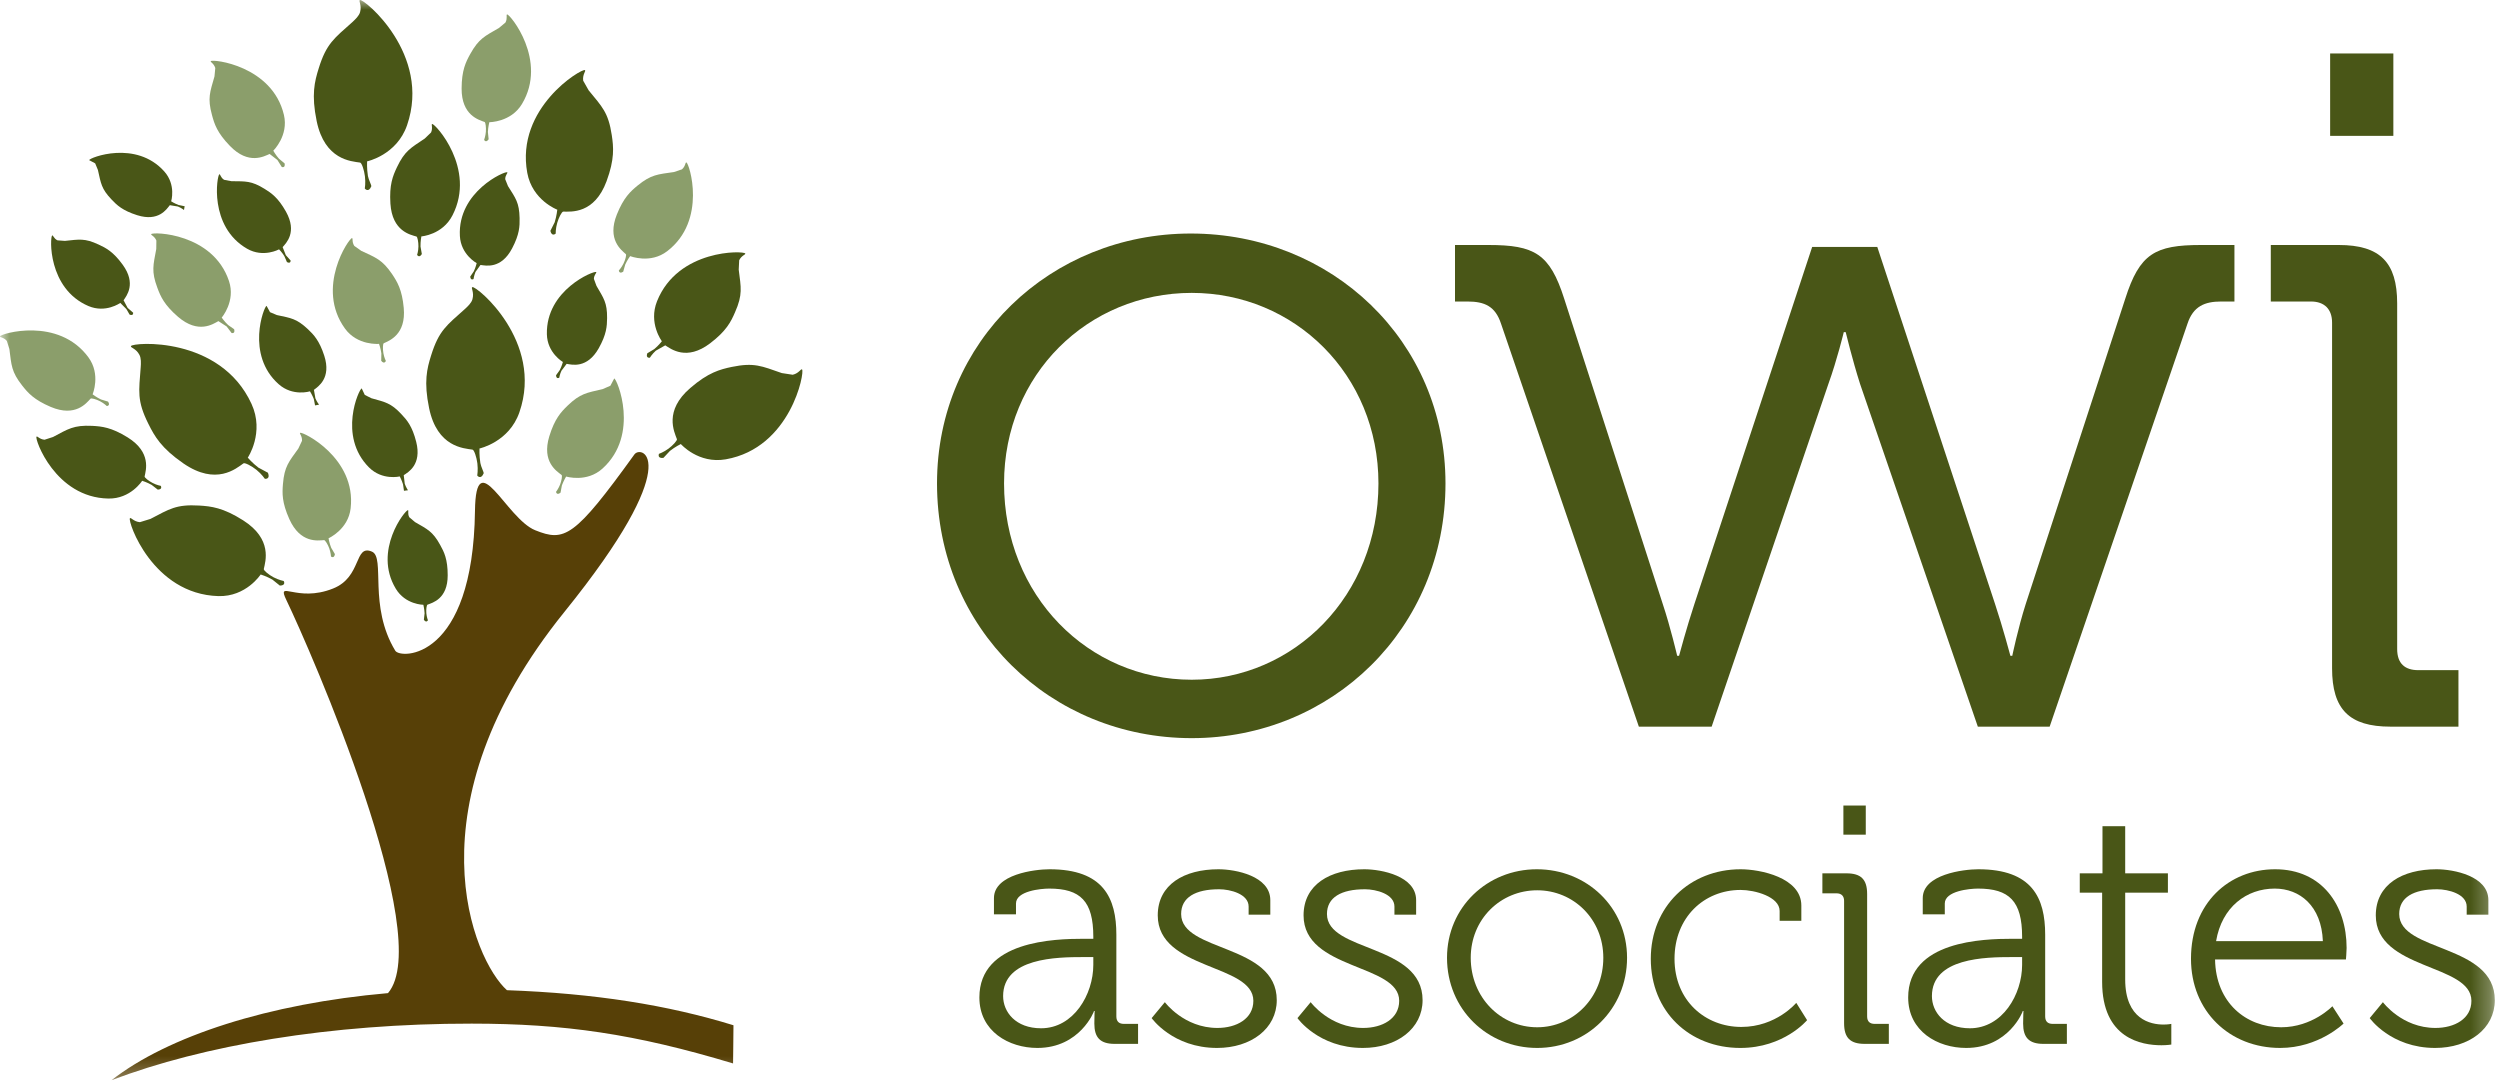 <?xml version="1.0" encoding="UTF-8" standalone="no"?>
<svg width="129px" height="56px" viewBox="0 0 129 56" version="1.1" xmlns="http://www.w3.org/2000/svg" xmlns:xlink="http://www.w3.org/1999/xlink">
    <!-- Generator: Sketch 39.1 (31720) - http://www.bohemiancoding.com/sketch -->
    <title>logo-horizontal</title>
    <desc>Created with Sketch.</desc>
    <defs>
        <polygon id="path-1" points="0 55.739 128.732 55.739 128.732 -6.86041262e-15 0 -6.86041262e-15"></polygon>
    </defs>
    <g id="Page-1" stroke="none" stroke-width="1" fill="none" fill-rule="evenodd">
        <g id="Challenges-you-face" transform="translate(-128, -18)">
            <g id="logo-main" transform="translate(101, 18)">
                <g id="logo-horizontal" transform="translate(27, 0)">
                    <path d="M61.493,35.074 C66.78,35.074 71.128,30.727 71.128,24.945 C71.128,19.313 66.78,15.113 61.493,15.113 C56.157,15.113 51.809,19.313 51.809,24.945 C51.809,30.727 56.157,35.074 61.493,35.074 L61.493,35.074 Z M61.443,12.05 C68.707,12.05 74.587,17.583 74.587,24.945 C74.587,32.455 68.707,38.088 61.493,38.088 C54.23,38.088 48.35,32.455 48.35,24.945 C48.35,17.583 54.23,12.05 61.443,12.05 L61.443,12.05 Z" id="Fill-1" fill="#495617"></path>
                    <path d="M77.45,16.694 C77.154,15.804 76.61,15.558 75.721,15.558 L75.078,15.558 L75.078,12.642 L76.808,12.642 C79.179,12.642 79.97,13.087 80.711,15.409 L85.8,31.171 C86.196,32.357 86.542,33.838 86.542,33.838 L86.64,33.838 C86.64,33.838 87.036,32.357 87.43,31.171 L93.508,12.741 L96.868,12.741 L102.946,31.171 C103.341,32.357 103.736,33.838 103.736,33.838 L103.834,33.838 C103.834,33.838 104.132,32.406 104.526,31.171 L109.665,15.409 C110.406,13.087 111.197,12.642 113.569,12.642 L115.297,12.642 L115.297,15.558 L114.605,15.558 C113.766,15.558 113.173,15.804 112.877,16.694 L105.762,37.495 L102.056,37.495 L95.978,19.806 C95.584,18.571 95.238,17.139 95.238,17.139 L95.139,17.139 C95.139,17.139 94.793,18.571 94.347,19.806 L88.321,37.495 L84.565,37.495 L77.45,16.694 Z" id="Fill-3" fill="#495617"></path>
                    <mask id="mask-2" fill="white">
                        <use xlink:href="#path-1"></use>
                    </mask>
                    <g id="Clip-6"></g>
                    <path d="M120.235,7.01 L123.497,7.01 L123.497,2.76 L120.235,2.76 L120.235,7.01 Z M120.335,16.645 C120.335,15.953 119.939,15.558 119.247,15.558 L117.173,15.558 L117.173,12.642 L120.68,12.642 C122.805,12.642 123.694,13.532 123.694,15.656 L123.694,33.493 C123.694,34.235 124.09,34.58 124.782,34.58 L126.856,34.58 L126.856,37.495 L123.348,37.495 C121.224,37.495 120.335,36.606 120.335,34.481 L120.335,16.645 Z" id="Fill-5" fill="#495617" mask="url(#mask-2)"></path>
                    <path d="M53.72,53.059 C55.4,53.059 56.415,51.31 56.415,49.788 L56.415,49.385 L55.908,49.385 C54.525,49.385 51.761,49.421 51.761,51.398 C51.761,52.22 52.408,53.059 53.72,53.059 M55.925,48.441 L56.415,48.441 L56.415,48.336 C56.415,46.499 55.75,45.851 54.14,45.851 C53.703,45.851 52.425,45.974 52.425,46.621 L52.425,47.181 L51.288,47.181 L51.288,46.341 C51.288,45.116 53.388,44.854 54.158,44.854 C56.94,44.854 57.604,46.341 57.604,48.231 L57.604,52.447 C57.604,52.709 57.744,52.832 57.99,52.832 L58.724,52.832 L58.724,53.864 L57.517,53.864 C56.765,53.864 56.468,53.532 56.468,52.815 C56.468,52.43 56.485,52.168 56.485,52.168 L56.45,52.168 C56.468,52.168 55.732,54.074 53.528,54.074 C52.058,54.074 50.536,53.217 50.536,51.467 C50.536,48.545 54.403,48.441 55.925,48.441" id="Fill-7" fill="#495617" mask="url(#mask-2)"></path>
                    <path d="M60.107,51.712 C60.107,51.712 61.087,53.042 62.819,53.042 C63.799,53.042 64.673,52.57 64.673,51.642 C64.673,49.718 59.74,50.068 59.74,47.233 C59.74,45.641 61.105,44.854 62.872,44.854 C63.764,44.854 65.548,45.204 65.548,46.446 L65.548,47.198 L64.429,47.198 L64.429,46.778 C64.429,46.131 63.484,45.886 62.907,45.886 C61.682,45.886 60.947,46.305 60.947,47.163 C60.947,49.14 65.881,48.686 65.881,51.608 C65.881,53.078 64.551,54.074 62.801,54.074 C60.51,54.074 59.425,52.534 59.425,52.534 L60.107,51.712 Z" id="Fill-8" fill="#495617" mask="url(#mask-2)"></path>
                    <path d="M67.631,51.712 C67.631,51.712 68.611,53.042 70.343,53.042 C71.323,53.042 72.198,52.57 72.198,51.642 C72.198,49.718 67.264,50.068 67.264,47.233 C67.264,45.641 68.629,44.854 70.396,44.854 C71.288,44.854 73.072,45.204 73.072,46.446 L73.072,47.198 L71.953,47.198 L71.953,46.778 C71.953,46.131 71.008,45.886 70.431,45.886 C69.206,45.886 68.471,46.305 68.471,47.163 C68.471,49.14 73.405,48.686 73.405,51.608 C73.405,53.078 72.075,54.074 70.325,54.074 C68.034,54.074 66.949,52.534 66.949,52.534 L67.631,51.712 Z" id="Fill-9" fill="#495617" mask="url(#mask-2)"></path>
                    <path d="M79.32,53.007 C81.192,53.007 82.731,51.467 82.731,49.421 C82.731,47.425 81.192,45.939 79.32,45.939 C77.43,45.939 75.89,47.425 75.89,49.421 C75.89,51.467 77.43,53.007 79.32,53.007 M79.302,44.854 C81.874,44.854 83.956,46.813 83.956,49.421 C83.956,52.08 81.874,54.074 79.32,54.074 C76.747,54.074 74.666,52.08 74.666,49.421 C74.666,46.813 76.747,44.854 79.302,44.854" id="Fill-10" fill="#495617" mask="url(#mask-2)"></path>
                    <path d="M89.817,44.854 C90.814,44.854 92.949,45.274 92.949,46.726 L92.949,47.514 L91.829,47.514 L91.829,47.006 C91.829,46.271 90.552,45.921 89.817,45.921 C87.928,45.921 86.405,47.338 86.405,49.473 C86.405,51.642 87.997,52.99 89.853,52.99 C91.654,52.99 92.687,51.747 92.687,51.747 L93.246,52.64 C93.246,52.64 92.057,54.074 89.801,54.074 C87.175,54.074 85.181,52.202 85.181,49.473 C85.181,46.778 87.193,44.854 89.817,44.854" id="Fill-11" fill="#495617" mask="url(#mask-2)"></path>
                    <path d="M95.119,43.069 L96.274,43.069 L96.274,41.564 L95.119,41.564 L95.119,43.069 Z M95.155,46.481 C95.155,46.236 95.015,46.096 94.77,46.096 L94.035,46.096 L94.035,45.064 L95.276,45.064 C96.029,45.064 96.344,45.379 96.344,46.13 L96.344,52.447 C96.344,52.71 96.485,52.832 96.73,52.832 L97.464,52.832 L97.464,53.864 L96.221,53.864 C95.469,53.864 95.155,53.55 95.155,52.797 L95.155,46.481 Z" id="Fill-12" fill="#495617" mask="url(#mask-2)"></path>
                    <path d="M101.646,53.059 C103.326,53.059 104.341,51.31 104.341,49.788 L104.341,49.385 L103.833,49.385 C102.451,49.385 99.687,49.421 99.687,51.398 C99.687,52.22 100.334,53.059 101.646,53.059 M103.85,48.441 L104.341,48.441 L104.341,48.336 C104.341,46.499 103.676,45.851 102.066,45.851 C101.629,45.851 100.351,45.974 100.351,46.621 L100.351,47.181 L99.214,47.181 L99.214,46.341 C99.214,45.116 101.313,44.854 102.083,44.854 C104.866,44.854 105.531,46.341 105.531,48.231 L105.531,52.447 C105.531,52.709 105.67,52.832 105.915,52.832 L106.651,52.832 L106.651,53.864 L105.442,53.864 C104.691,53.864 104.393,53.532 104.393,52.815 C104.393,52.43 104.411,52.168 104.411,52.168 L104.375,52.168 C104.393,52.168 103.658,54.074 101.454,54.074 C99.984,54.074 98.462,53.217 98.462,51.467 C98.462,48.545 102.329,48.441 103.85,48.441" id="Fill-13" fill="#495617" mask="url(#mask-2)"></path>
                    <path d="M108.47,46.061 L107.316,46.061 L107.316,45.064 L108.488,45.064 L108.488,42.632 L109.66,42.632 L109.66,45.064 L111.864,45.064 L111.864,46.061 L109.66,46.061 L109.66,50.54 C109.66,52.605 110.973,52.867 111.637,52.867 C111.882,52.867 112.04,52.832 112.04,52.832 L112.04,53.899 C112.04,53.899 111.829,53.935 111.532,53.935 C110.517,53.935 108.47,53.602 108.47,50.663 L108.47,46.061 Z" id="Fill-14" fill="#495617" mask="url(#mask-2)"></path>
                    <path d="M119.86,48.563 C119.79,46.744 118.67,45.851 117.376,45.851 C115.924,45.851 114.647,46.796 114.35,48.563 L119.86,48.563 Z M117.394,44.854 C119.826,44.854 121.085,46.726 121.085,48.913 C121.085,49.123 121.05,49.508 121.05,49.508 L114.297,49.508 C114.332,51.73 115.889,53.007 117.709,53.007 C119.318,53.007 120.351,51.922 120.351,51.922 L120.928,52.815 C120.928,52.815 119.651,54.074 117.656,54.074 C115.05,54.074 113.055,52.185 113.055,49.473 C113.055,46.586 115.032,44.854 117.394,44.854 L117.394,44.854 Z" id="Fill-15" fill="#495617" mask="url(#mask-2)"></path>
                    <path d="M122.958,51.712 C122.958,51.712 123.938,53.042 125.671,53.042 C126.651,53.042 127.525,52.57 127.525,51.642 C127.525,49.718 122.591,50.068 122.591,47.233 C122.591,45.641 123.955,44.854 125.723,44.854 C126.615,44.854 128.4,45.204 128.4,46.446 L128.4,47.198 L127.281,47.198 L127.281,46.778 C127.281,46.131 126.336,45.886 125.758,45.886 C124.533,45.886 123.799,46.305 123.799,47.163 C123.799,49.14 128.732,48.686 128.732,51.608 C128.732,53.078 127.403,54.074 125.652,54.074 C123.361,54.074 122.277,52.534 122.277,52.534 L122.958,51.712 Z" id="Fill-16" fill="#495617" mask="url(#mask-2)"></path>
                    <path d="M37.847,52.903 C34.447,51.856 30.69,51.258 26.158,51.094 C24.429,49.55 21.007,41.623 29.125,31.573 C35.444,23.748 33.107,22.933 32.735,23.449 C29.626,27.763 29.125,27.964 27.618,27.361 C26.115,26.758 24.556,22.847 24.509,26.356 C24.408,34.084 20.662,34.016 20.397,33.578 C18.993,31.272 19.897,28.767 19.194,28.465 C18.264,28.065 18.692,29.77 17.185,30.368 C15.301,31.124 14.251,29.874 14.78,30.97 C16.034,33.578 22.49,48.351 20.021,51.245 C13.852,51.786 8.669,53.464 5.754,55.739 C10.476,53.938 17.054,52.814 24.335,52.819 C29.136,52.822 32.757,53.345 37.826,54.874 C37.826,54.15 37.847,53.926 37.847,52.903" id="Fill-17" fill="#574007" mask="url(#mask-2)"></path>
                    <path d="M9.183,10.657 L8.763,10.587 C8.6,10.788 8.192,11.455 7.078,11.104 C6.323,10.864 6.035,10.59 5.755,10.293 C5.226,9.738 5.21,9.463 5.052,8.77 L4.911,8.429 L4.599,8.263 C4.617,8.136 7.015,7.204 8.48,8.85 C9.094,9.542 8.832,10.388 8.832,10.388 C8.832,10.388 9.009,10.503 9.217,10.578 L9.528,10.642 L9.493,10.836 C9.493,10.836 9.366,10.732 9.183,10.657" id="Fill-18" fill="#495617" mask="url(#mask-2)"></path>
                    <path d="M24.632,23.907 C24.592,23.588 24.465,23.215 24.381,23.201 C23.93,23.132 22.56,23.076 22.142,21.062 C21.86,19.698 22.032,19.02 22.245,18.342 C22.646,17.051 23.052,16.786 23.981,15.952 C24.136,15.812 24.328,15.63 24.378,15.441 C24.481,15.078 24.286,14.849 24.372,14.815 C24.581,14.735 28.069,17.615 26.801,21.274 C26.27,22.814 24.742,23.142 24.742,23.142 C24.742,23.142 24.722,23.509 24.787,23.893 C24.816,24.079 24.977,24.381 24.957,24.424 C24.81,24.777 24.626,24.539 24.626,24.539 C24.626,24.539 24.674,24.252 24.632,23.907" id="Fill-19" fill="#495617" mask="url(#mask-2)"></path>
                    <path d="M18.83,9.096 C18.791,8.776 18.666,8.402 18.581,8.389 C18.128,8.32 16.757,8.262 16.34,6.248 C16.059,4.884 16.233,4.206 16.445,3.528 C16.844,2.239 17.252,1.974 18.182,1.141 C18.335,0.998 18.528,0.816 18.579,0.628 C18.682,0.265 18.486,0.034 18.572,0.001 C18.779,-0.078 22.269,2.799 21.004,6.462 C20.472,8.005 18.942,8.326 18.942,8.326 C18.942,8.326 18.922,8.695 18.985,9.08 C19.017,9.269 19.177,9.567 19.159,9.615 C19.012,9.966 18.824,9.728 18.824,9.728 C18.824,9.728 18.874,9.438 18.83,9.096" id="Fill-20" fill="#495617" mask="url(#mask-2)"></path>
                    <path d="M34.493,23.151 C34.719,22.985 34.955,22.727 34.929,22.66 C34.79,22.28 34.248,21.2 35.62,20.02 C36.55,19.219 37.146,19.063 37.759,18.933 C38.925,18.693 39.299,18.891 40.342,19.251 L40.905,19.337 C41.231,19.262 41.325,19.013 41.386,19.063 C41.536,19.19 40.812,23.108 37.45,23.701 C36.036,23.949 35.131,22.912 35.131,22.912 C35.131,22.912 34.838,23.053 34.569,23.267 L34.232,23.627 C33.899,23.667 34.002,23.418 34.002,23.418 C34.002,23.418 34.246,23.334 34.493,23.151" id="Fill-21" fill="#495617" mask="url(#mask-2)"></path>
                    <path d="M21.591,12.719 C21.595,12.494 21.543,12.22 21.487,12.204 C21.181,12.113 20.239,11.939 20.145,10.505 C20.084,9.531 20.268,9.082 20.482,8.631 C20.886,7.779 21.194,7.636 21.917,7.149 L22.243,6.835 C22.349,6.593 22.237,6.413 22.299,6.399 C22.449,6.365 24.584,8.699 23.35,11.108 C22.831,12.124 21.743,12.198 21.743,12.198 C21.743,12.198 21.693,12.449 21.698,12.721 L21.767,13.108 C21.63,13.338 21.523,13.152 21.523,13.152 C21.523,13.152 21.588,12.961 21.591,12.719" id="Fill-22" fill="#495617" mask="url(#mask-2)"></path>
                    <path d="M28.752,11.502 C28.827,11.232 28.988,10.919 29.063,10.919 C29.466,10.919 30.667,11.052 31.298,9.353 C31.721,8.204 31.661,7.592 31.567,6.97 C31.389,5.793 31.067,5.511 30.372,4.658 L30.092,4.163 C30.049,3.829 30.252,3.659 30.183,3.617 C30.012,3.52 26.591,5.566 27.207,8.919 C27.467,10.336 28.756,10.82 28.756,10.82 C28.756,10.82 28.724,11.144 28.621,11.471 L28.399,11.913 C28.478,12.236 28.673,12.054 28.673,12.054 C28.673,12.054 28.668,11.795 28.752,11.502" id="Fill-23" fill="#495617" mask="url(#mask-2)"></path>
                    <path d="M14.116,29.789 C13.866,29.656 13.596,29.434 13.612,29.361 C13.696,28.969 14.076,27.822 12.545,26.849 C11.511,26.193 10.9,26.124 10.274,26.086 C9.086,26.017 8.741,26.268 7.763,26.776 L7.217,26.944 C6.887,26.914 6.761,26.681 6.704,26.741 C6.575,26.887 7.859,30.661 11.269,30.759 C12.704,30.799 13.45,29.643 13.45,29.643 C13.45,29.643 13.761,29.738 14.056,29.908 L14.441,30.217 C14.778,30.21 14.639,29.98 14.639,29.98 C14.639,29.98 14.387,29.93 14.116,29.789" id="Fill-24" fill="#495617" mask="url(#mask-2)"></path>
                    <path d="M33.839,18.096 L34.327,17.82 C34.616,18.001 35.421,18.646 36.647,17.711 C37.477,17.077 37.713,16.61 37.925,16.119 C38.334,15.194 38.234,14.845 38.118,13.913 L38.142,13.429 C38.265,13.174 38.489,13.139 38.455,13.08 C38.377,12.932 34.987,12.844 33.905,15.538 C33.448,16.673 34.153,17.608 34.153,17.608 C34.153,17.608 33.984,17.827 33.76,18.013 L33.399,18.231 C33.307,18.501 33.534,18.457 33.534,18.457 C33.534,18.457 33.645,18.271 33.839,18.096" id="Fill-25" fill="#495617" mask="url(#mask-2)"></path>
                    <path d="M20.885,24.963 L20.833,24.519 C21.058,24.369 21.775,23.981 21.476,22.799 C21.273,21.996 21.004,21.679 20.712,21.372 C20.167,20.789 19.881,20.752 19.165,20.549 L18.823,20.378 L18.664,20.041 C18.533,20.055 17.417,22.495 19.041,24.119 C19.727,24.803 20.627,24.584 20.627,24.584 C20.627,24.584 20.73,24.773 20.797,24.995 L20.845,25.325 L21.051,25.297 C21.051,25.297 20.952,25.154 20.885,24.963" id="Fill-26" fill="#495617" mask="url(#mask-2)"></path>
                    <path d="M6.586,15.888 L6.376,15.493 C6.527,15.269 7.048,14.643 6.328,13.655 C5.843,12.989 5.474,12.797 5.091,12.62 C4.364,12.279 4.084,12.355 3.349,12.43 L2.966,12.402 C2.764,12.303 2.744,12.124 2.693,12.149 C2.573,12.208 2.451,14.889 4.564,15.792 C5.456,16.171 6.207,15.63 6.207,15.63 L6.521,15.947 L6.688,16.235 C6.899,16.312 6.87,16.135 6.87,16.135 L6.586,15.888 Z" id="Fill-27" fill="#495617" mask="url(#mask-2)"></path>
                    <path d="M7.873,24.92 C7.673,24.819 7.451,24.643 7.462,24.584 C7.528,24.264 7.823,23.339 6.586,22.569 C5.748,22.05 5.254,22 4.751,21.974 C3.794,21.93 3.519,22.135 2.736,22.549 L2.3,22.69 C2.032,22.668 1.927,22.482 1.883,22.533 C1.78,22.648 2.847,25.674 5.591,25.725 C6.745,25.747 7.335,24.809 7.335,24.809 C7.335,24.809 7.585,24.884 7.825,25.021 L8.141,25.265 C8.407,25.253 8.296,25.07 8.296,25.07 C8.296,25.07 8.091,25.035 7.873,24.92" id="Fill-28" fill="#495617" mask="url(#mask-2)"></path>
                    <path d="M14.748,13.165 L14.584,12.751 C14.762,12.545 15.351,11.986 14.755,10.919 C14.35,10.2 14.008,9.965 13.648,9.743 C12.964,9.321 12.681,9.36 11.939,9.349 L11.562,9.278 C11.372,9.155 11.372,8.976 11.32,8.992 C11.198,9.04 10.757,11.686 12.75,12.834 C13.589,13.315 14.399,12.866 14.399,12.866 C14.399,12.866 14.554,13.02 14.673,13.217 L14.806,13.524 C15.008,13.626 14.997,13.445 14.997,13.445 L14.748,13.165 Z" id="Fill-29" fill="#495617" mask="url(#mask-2)"></path>
                    <path d="M21.999,31.641 C21.983,31.451 22.011,31.213 22.063,31.199 C22.312,31.104 23.103,30.907 23.101,29.686 C23.101,28.857 22.918,28.485 22.711,28.116 C22.324,27.414 22.054,27.311 21.414,26.939 L21.119,26.689 C21.015,26.49 21.103,26.336 21.049,26.324 C20.921,26.304 19.239,28.402 20.419,30.372 C20.915,31.203 21.845,31.207 21.845,31.207 C21.845,31.207 21.898,31.419 21.909,31.65 L21.872,31.98 C21.999,32.164 22.081,32.006 22.081,32.006 C22.081,32.006 22.016,31.845 21.999,31.641" id="Fill-30" fill="#495617" mask="url(#mask-2)"></path>
                    <path d="M24.534,14.032 L24.794,13.671 C25.064,13.707 25.857,13.897 26.424,12.818 C26.809,12.087 26.82,11.672 26.811,11.252 C26.793,10.451 26.606,10.229 26.212,9.603 L26.069,9.246 C26.069,9.024 26.219,8.925 26.174,8.889 C26.071,8.812 23.609,9.878 23.73,12.176 C23.779,13.139 24.596,13.578 24.596,13.578 C24.596,13.578 24.548,13.792 24.449,14 L24.263,14.274 C24.291,14.5 24.435,14.397 24.435,14.397 C24.435,14.397 24.457,14.224 24.534,14.032" id="Fill-31" fill="#495617" mask="url(#mask-2)"></path>
                    <path d="M28.97,19.131 L29.239,18.774 C29.505,18.819 30.292,19.034 30.893,17.973 C31.297,17.251 31.321,16.84 31.326,16.413 C31.333,15.614 31.149,15.392 30.778,14.751 L30.645,14.391 C30.651,14.167 30.806,14.075 30.762,14.036 C30.659,13.957 28.165,14.952 28.219,17.248 C28.24,18.215 29.045,18.679 29.045,18.679 C29.045,18.679 28.99,18.889 28.886,19.093 L28.691,19.365 C28.709,19.589 28.859,19.488 28.859,19.488 C28.859,19.488 28.882,19.318 28.97,19.131" id="Fill-32" fill="#495617" mask="url(#mask-2)"></path>
                    <path d="M16.275,20.555 L16.198,20.116 C16.412,19.95 17.106,19.519 16.733,18.358 C16.479,17.573 16.19,17.271 15.884,16.982 C15.3,16.435 15.012,16.413 14.287,16.257 L13.933,16.108 L13.755,15.782 C13.624,15.804 12.661,18.306 14.384,19.828 C15.109,20.469 15.995,20.193 15.995,20.193 C15.995,20.193 16.111,20.376 16.194,20.592 L16.257,20.919 L16.464,20.88 C16.464,20.88 16.354,20.747 16.275,20.555" id="Fill-33" fill="#495617" mask="url(#mask-2)"></path>
                    <path d="M13.234,24.244 C12.986,24.044 12.633,23.861 12.563,23.909 C12.189,24.171 11.16,25.077 9.465,23.913 C8.319,23.122 7.976,22.513 7.659,21.875 C7.054,20.668 7.169,20.195 7.26,18.949 C7.276,18.742 7.287,18.477 7.192,18.306 C7.019,17.973 6.717,17.945 6.757,17.858 C6.852,17.66 11.363,17.323 12.978,20.84 C13.66,22.323 12.785,23.616 12.785,23.616 C12.785,23.616 13.024,23.893 13.333,24.129 L13.826,24.394 C13.965,24.75 13.666,24.706 13.666,24.706 C13.666,24.706 13.504,24.464 13.234,24.244" id="Fill-34" fill="#495617" mask="url(#mask-2)"></path>
                    <path d="M11.694,16.845 L11.269,16.57 C11,16.716 10.24,17.252 9.187,16.348 C8.474,15.732 8.285,15.297 8.119,14.847 C7.799,13.991 7.911,13.681 8.063,12.85 L8.069,12.413 C7.974,12.176 7.772,12.134 7.803,12.081 C7.883,11.954 10.983,12.018 11.815,14.5 C12.166,15.547 11.44,16.387 11.44,16.387 C11.44,16.387 11.579,16.592 11.773,16.772 L12.082,16.988 C12.149,17.236 11.951,17.184 11.951,17.184 L11.694,16.845 Z" id="Fill-35" fill="#8B9E6B" mask="url(#mask-2)"></path>
                    <path d="M32.17,13.604 C32.267,13.409 32.337,13.152 32.293,13.112 C32.062,12.904 31.314,12.359 31.829,11.07 C32.178,10.196 32.531,9.878 32.901,9.573 C33.609,8.998 33.938,9 34.775,8.877 L35.189,8.738 C35.381,8.572 35.354,8.369 35.417,8.382 C35.564,8.413 36.506,11.369 34.428,12.961 C33.554,13.632 32.517,13.215 32.517,13.215 C32.517,13.215 32.37,13.409 32.261,13.653 L32.158,14.018 C31.948,14.159 31.932,13.956 31.932,13.956 C31.932,13.956 32.067,13.814 32.17,13.604" id="Fill-36" fill="#8B9E6B" mask="url(#mask-2)"></path>
                    <path d="M14.314,8.255 L13.913,7.944 C13.632,8.064 12.827,8.528 11.864,7.529 C11.206,6.852 11.063,6.403 10.938,5.935 C10.698,5.054 10.837,4.757 11.067,3.944 L11.109,3.51 C11.035,3.266 10.841,3.203 10.876,3.156 C10.968,3.036 14.049,3.382 14.651,5.931 C14.902,7.001 14.101,7.775 14.101,7.775 C14.101,7.775 14.221,7.993 14.396,8.191 L14.687,8.433 C14.731,8.687 14.54,8.617 14.54,8.617 L14.314,8.255 Z" id="Fill-37" fill="#8B9E6B" mask="url(#mask-2)"></path>
                    <path d="M5.163,20.705 C4.969,20.603 4.711,20.531 4.671,20.573 C4.461,20.796 3.9,21.538 2.621,20.998 C1.754,20.63 1.443,20.274 1.146,19.896 C0.583,19.179 0.593,18.85 0.484,18.011 L0.353,17.593 C0.193,17.398 -0.012,17.418 0,17.356 C0.037,17.212 3.01,16.328 4.56,18.435 C5.214,19.322 4.778,20.347 4.778,20.347 C4.778,20.347 4.974,20.501 5.21,20.612 L5.575,20.723 C5.716,20.936 5.512,20.952 5.512,20.952 C5.512,20.952 5.369,20.812 5.163,20.705" id="Fill-38" fill="#8B9E6B" mask="url(#mask-2)"></path>
                    <path d="M19.782,18.219 C19.745,18.005 19.752,17.735 19.804,17.711 C20.084,17.579 20.96,17.271 20.833,15.888 C20.747,14.948 20.5,14.546 20.235,14.148 C19.719,13.393 19.406,13.303 18.64,12.943 L18.282,12.689 C18.144,12.478 18.225,12.29 18.164,12.287 C18.014,12.276 16.265,14.837 17.801,16.955 C18.448,17.847 19.558,17.743 19.558,17.743 C19.558,17.743 19.643,17.977 19.679,18.237 L19.671,18.618 C19.834,18.818 19.91,18.625 19.91,18.625 C19.91,18.625 19.82,18.449 19.782,18.219" id="Fill-39" fill="#8B9E6B" mask="url(#mask-2)"></path>
                    <path d="M16.991,28.298 C16.919,28.096 16.778,27.866 16.721,27.87 C16.412,27.89 15.5,28.053 14.929,26.785 C14.544,25.925 14.56,25.455 14.6,24.976 C14.675,24.064 14.905,23.832 15.395,23.144 L15.583,22.747 C15.599,22.493 15.436,22.373 15.486,22.335 C15.611,22.254 18.395,23.627 18.093,26.229 C17.97,27.323 16.953,27.775 16.953,27.775 C16.953,27.775 16.991,28.025 17.09,28.267 L17.282,28.593 C17.238,28.845 17.08,28.715 17.08,28.715 C17.08,28.715 17.068,28.52 16.991,28.298" id="Fill-40" fill="#8B9E6B" mask="url(#mask-2)"></path>
                    <path d="M28.899,25.008 C28.977,24.805 29.024,24.541 28.977,24.508 C28.736,24.317 27.939,23.841 28.344,22.513 C28.621,21.612 28.942,21.266 29.287,20.932 C29.945,20.297 30.273,20.271 31.093,20.079 L31.496,19.904 L31.694,19.529 C31.841,19.551 33.031,22.414 31.093,24.174 C30.278,24.917 29.213,24.589 29.213,24.589 C29.213,24.589 29.083,24.801 28.993,25.047 L28.924,25.42 C28.724,25.582 28.691,25.38 28.691,25.38 C28.691,25.38 28.811,25.225 28.899,25.008" id="Fill-41" fill="#8B9E6B" mask="url(#mask-2)"></path>
                    <path d="M25.071,6.796 C25.087,6.582 25.057,6.314 25.004,6.294 C24.713,6.185 23.815,5.959 23.819,4.567 C23.823,3.626 24.034,3.203 24.267,2.783 C24.711,1.985 25.016,1.867 25.747,1.443 L26.083,1.161 C26.2,0.935 26.103,0.757 26.166,0.745 C26.313,0.723 28.28,3.125 26.932,5.368 C26.364,6.312 25.25,6.305 25.25,6.305 C25.25,6.305 25.187,6.546 25.175,6.809 L25.214,7.186 C25.068,7.398 24.981,7.216 24.981,7.216 C24.981,7.216 25.052,7.029 25.071,6.796" id="Fill-42" fill="#8B9E6B" mask="url(#mask-2)"></path>
                </g>
            </g>
        </g>
    </g>
</svg>